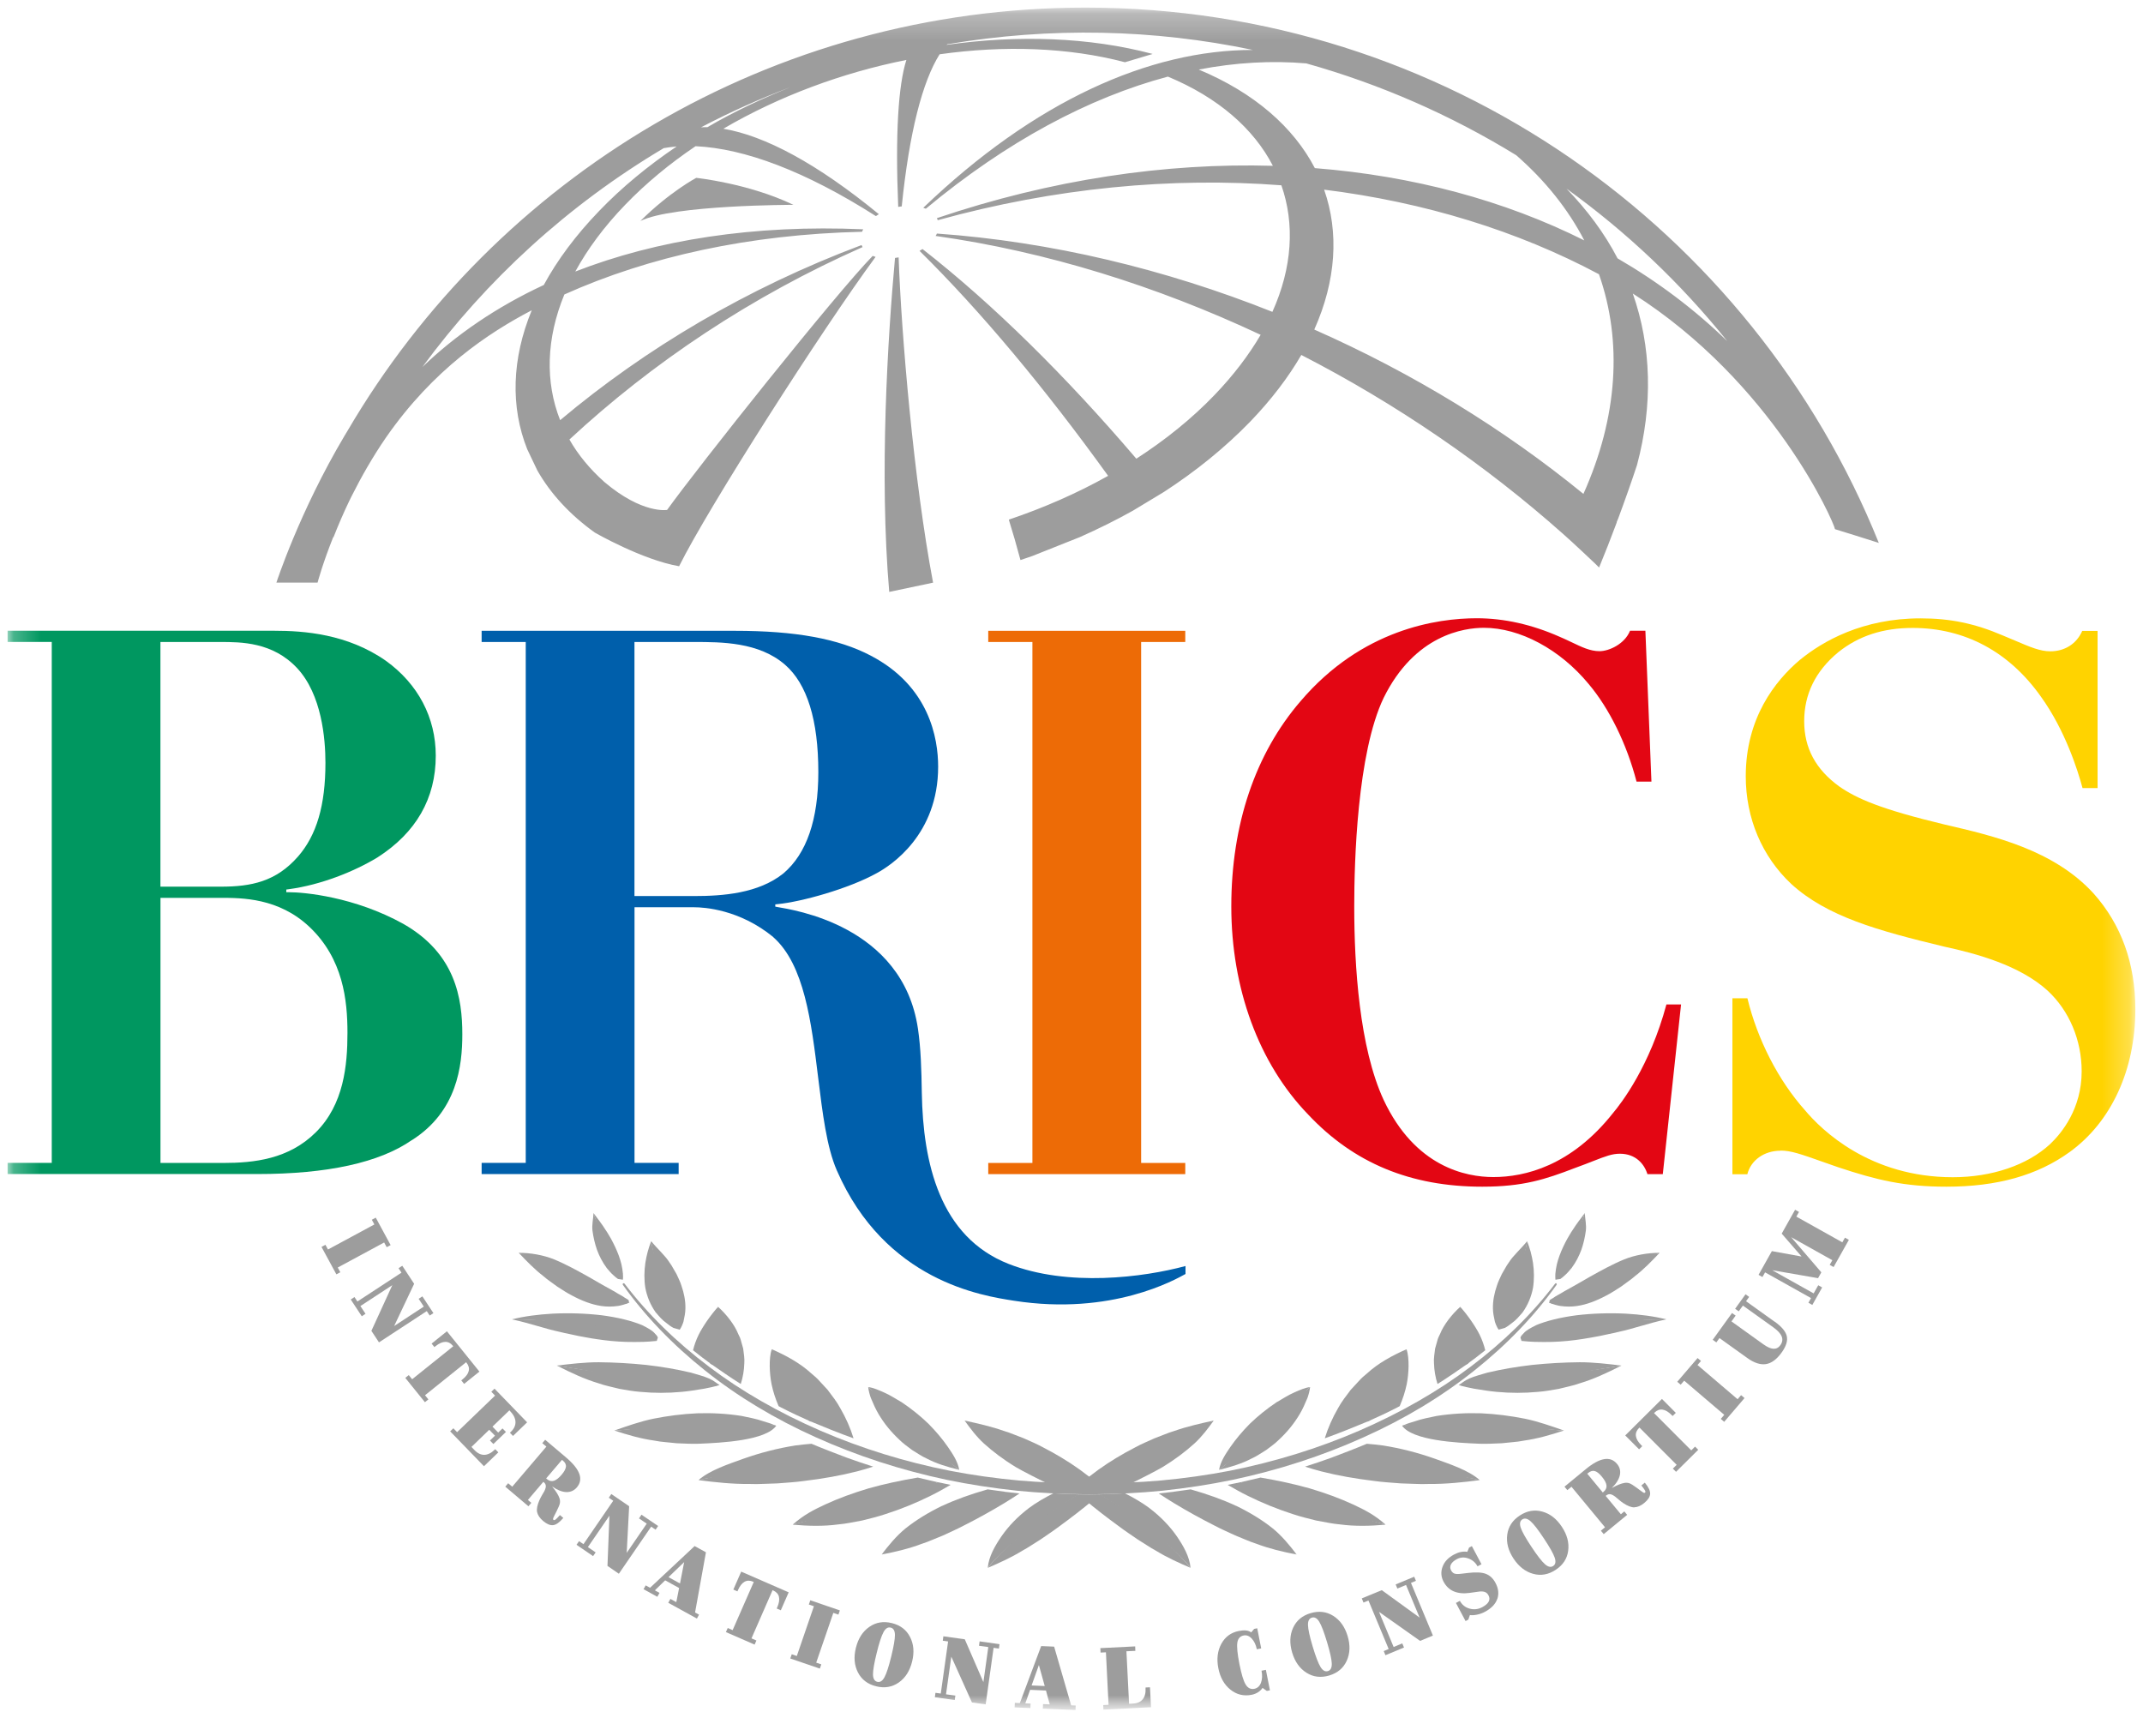 <?xml version="1.0" encoding="UTF-8"?> <svg xmlns="http://www.w3.org/2000/svg" width="79" height="64" viewBox="0 0 79 64" fill="none"><mask id="mask0_44_15" style="mask-type:luminance" maskUnits="userSpaceOnUse" x="0" y="0" width="79" height="64"><path d="M79 0H0V63.312H79V0Z" fill="white"></path></mask><g mask="url(#mask0_44_15)"><mask id="mask1_44_15" style="mask-type:luminance" maskUnits="userSpaceOnUse" x="0" y="0" width="79" height="64"><path d="M78.72 0.28H0.28V63.032H78.72V0.28Z" fill="white"></path></mask><g mask="url(#mask1_44_15)"><path d="M33.221 51.677C33.016 51.559 32.823 51.429 32.588 51.326C32.395 51.241 32.185 51.147 32.006 51.129C32.019 51.141 32.112 51.218 32.127 51.232C32.212 51.305 32.045 51.378 32.123 51.453C32.283 51.601 32.413 51.829 32.564 51.976C32.864 52.27 33.286 52.554 33.573 52.828C34.109 53.347 34.838 53.747 35.361 54.18C35.31 53.876 35.124 53.599 34.948 53.341C34.746 53.05 34.505 52.761 34.225 52.479C33.937 52.201 33.605 51.931 33.223 51.675L33.221 51.677Z" fill="#9D9D9D"></path><path d="M32.84 51.892C32.687 51.747 32.536 51.596 32.374 51.45C32.296 51.375 32.214 51.302 32.127 51.23C32.087 51.196 32.046 51.161 32.006 51.127C32.012 51.24 32.076 51.465 32.106 51.536C32.193 51.744 32.277 51.938 32.389 52.126C32.596 52.476 32.853 52.788 33.148 53.063C33.29 53.205 33.459 53.326 33.623 53.448C33.712 53.505 33.801 53.56 33.891 53.615C33.978 53.672 34.073 53.721 34.174 53.768C34.518 53.95 34.93 54.074 35.358 54.179C34.819 53.742 34.277 53.263 33.723 52.74C33.433 52.468 33.142 52.183 32.838 51.89L32.84 51.892Z" fill="#9D9D9D"></path><path d="M27.336 52.192C27.607 52.25 27.88 52.297 28.146 52.391C28.279 52.431 28.42 52.471 28.534 52.524C28.561 52.534 28.588 52.543 28.615 52.552C28.592 52.552 28.571 52.549 28.547 52.548C28.411 52.536 28.276 52.528 28.142 52.525C27.872 52.513 27.602 52.512 27.333 52.51C26.794 52.509 26.256 52.522 25.721 52.537C24.71 52.567 23.654 52.673 22.647 52.73C23.102 52.57 23.616 52.391 24.084 52.295C24.617 52.189 25.156 52.12 25.7 52.095C26.243 52.077 26.791 52.107 27.336 52.192Z" fill="#9D9D9D"></path><path d="M27.168 52.374C27.438 52.377 27.252 52.386 27.522 52.401C27.656 52.406 27.662 52.418 27.797 52.431L28.616 52.552C28.233 53.102 26.59 53.184 25.759 53.217C25.488 53.227 25.215 53.209 24.942 53.199L24.533 53.158C24.397 53.148 24.261 53.129 24.125 53.102C23.627 53.033 23.135 52.891 22.648 52.73C23.674 52.681 24.53 52.412 25.557 52.389C26.095 52.379 26.632 52.37 27.17 52.376L27.168 52.374Z" fill="#9D9D9D"></path><path d="M23.684 48.852C23.866 48.946 24.039 49.032 24.132 49.144C24.184 49.196 24.235 49.248 24.25 49.302C24.255 49.314 24.207 49.417 24.213 49.427C24.201 49.423 24.029 49.393 24.017 49.387C23.946 49.354 23.567 49.414 23.482 49.387C23.316 49.329 23.291 49.212 23.09 49.163C22.684 49.066 22.223 48.985 21.724 48.918C20.784 48.792 20.052 48.63 18.871 48.633C19.316 48.519 19.837 48.452 20.37 48.422C20.976 48.391 21.605 48.413 22.186 48.482C22.765 48.558 23.292 48.685 23.686 48.851L23.684 48.852Z" fill="#9D9D9D"></path><path d="M23.374 49.136C23.567 49.185 23.749 49.235 23.904 49.293C23.985 49.32 24.059 49.35 24.123 49.383C24.153 49.398 24.183 49.413 24.211 49.427C24.062 49.445 23.803 49.46 23.723 49.462C23.493 49.465 23.283 49.471 23.079 49.463C22.702 49.451 22.35 49.417 21.96 49.356C21.763 49.33 21.558 49.285 21.335 49.247C21.223 49.221 21.108 49.196 20.986 49.172C20.867 49.15 20.739 49.121 20.606 49.087C20.125 48.987 19.566 48.785 18.869 48.63C20.063 48.631 21.129 48.754 22.058 48.885C22.544 48.954 22.988 49.036 23.374 49.133V49.136Z" fill="#9D9D9D"></path><path d="M24.177 48.38C24.298 48.519 24.407 48.658 24.58 48.778C24.657 48.839 24.738 48.902 24.828 48.948C24.848 48.958 25.038 49.002 25.056 49.014C25.05 49.003 25.063 48.915 25.056 48.903C25.012 48.837 25 48.74 24.969 48.672C24.899 48.534 24.846 48.394 24.794 48.252C24.691 47.968 24.61 47.675 24.536 47.381C24.401 46.825 24.083 46.328 24.008 45.748C23.904 46.005 23.834 46.274 23.791 46.546C23.746 46.854 23.741 47.167 23.791 47.478C23.851 47.789 23.973 48.095 24.175 48.38H24.177Z" fill="#9D9D9D"></path><path d="M24.691 48.313C24.747 48.453 24.803 48.592 24.876 48.725C24.909 48.792 24.948 48.86 24.993 48.924C25.014 48.954 25.035 48.985 25.056 49.015C25.119 48.931 25.186 48.761 25.198 48.706C25.234 48.543 25.265 48.389 25.267 48.234C25.273 47.944 25.216 47.665 25.119 47.385C25.077 47.245 25.003 47.106 24.941 46.966C24.9 46.895 24.86 46.825 24.819 46.755C24.782 46.683 24.737 46.613 24.684 46.541C24.523 46.279 24.237 46.038 24.006 45.751C24.093 46.34 24.259 46.894 24.41 47.454C24.491 47.747 24.578 48.035 24.691 48.316V48.313Z" fill="#9D9D9D"></path><path d="M22.359 46.731C22.445 46.831 22.523 46.931 22.629 47.02C22.678 47.064 22.729 47.109 22.782 47.144C22.792 47.151 22.945 47.163 22.955 47.172C22.951 47.164 22.952 47.035 22.946 47.027C22.913 46.979 22.925 46.916 22.897 46.866C22.837 46.766 22.768 46.695 22.716 46.591C22.612 46.382 22.52 46.165 22.43 45.943C22.264 45.526 22.009 45.161 21.88 44.713C21.871 44.918 21.814 45.154 21.841 45.363C21.873 45.6 21.927 45.838 22.008 46.07C22.093 46.301 22.208 46.525 22.361 46.731H22.359Z" fill="#9D9D9D"></path><path d="M22.644 46.661C22.698 46.764 22.752 46.864 22.813 46.963C22.841 47.012 22.874 47.06 22.907 47.106C22.924 47.129 22.939 47.15 22.955 47.172C22.969 47.112 22.969 46.99 22.964 46.95C22.951 46.831 22.937 46.719 22.909 46.605C22.858 46.391 22.779 46.182 22.681 45.971C22.636 45.865 22.575 45.761 22.52 45.653C22.487 45.601 22.455 45.547 22.424 45.492C22.394 45.438 22.359 45.384 22.32 45.329C22.196 45.129 22.039 44.927 21.879 44.715C22.017 45.167 22.172 45.607 22.347 46.025C22.44 46.243 22.536 46.456 22.642 46.663L22.644 46.661Z" fill="#9D9D9D"></path><path d="M25.453 50.591C25.694 50.664 25.936 50.723 26.137 50.812C26.324 50.896 26.396 50.972 26.526 51.054C26.507 51.053 26.095 51.13 26.074 51.127C25.957 51.112 25.92 51.021 25.797 51.011C25.553 50.986 25.3 50.966 25.045 50.944C24.533 50.899 24.002 50.851 23.46 50.794C22.442 50.688 21.605 50.506 20.528 50.336C21.004 50.278 21.557 50.212 22.07 50.213C22.651 50.218 23.244 50.252 23.822 50.312C24.397 50.378 24.953 50.473 25.454 50.593L25.453 50.591Z" fill="#9D9D9D"></path><path d="M25.277 50.924C25.529 50.948 25.777 50.968 26.015 50.995C26.135 51.005 26.253 51.018 26.366 51.033C26.42 51.041 26.472 51.047 26.526 51.054C26.372 51.104 26.065 51.171 25.966 51.187C25.676 51.235 25.403 51.28 25.125 51.305C24.611 51.353 24.113 51.353 23.607 51.305C23.352 51.287 23.1 51.239 22.84 51.195C22.711 51.165 22.581 51.133 22.451 51.101C22.319 51.071 22.187 51.032 22.054 50.986C21.566 50.841 21.063 50.609 20.528 50.336C21.62 50.517 22.689 50.66 23.714 50.772C24.25 50.832 24.774 50.88 25.279 50.927L25.277 50.924Z" fill="#9D9D9D"></path><path d="M22.678 47.622C22.808 47.707 22.942 47.765 23.036 47.837C23.087 47.87 23.142 47.895 23.174 47.926C23.181 47.932 23.195 48.089 23.201 48.017C23.072 48.064 23.051 48.044 23.039 48.043C22.97 48.038 22.799 48.034 22.723 48.025C22.573 48.001 22.452 47.976 22.289 47.92C21.961 47.81 21.609 47.635 21.244 47.428C20.554 47.041 19.901 46.512 19.121 46.18C19.549 46.177 20.03 46.261 20.426 46.421C20.874 46.606 21.296 46.842 21.681 47.056C22.061 47.275 22.398 47.471 22.68 47.622H22.678Z" fill="#9D9D9D"></path><path d="M22.421 47.856C22.582 47.914 22.74 47.955 22.886 47.98C22.961 47.992 23.033 48.001 23.1 48.008C23.132 48.011 23.165 48.013 23.196 48.014C23.081 48.071 22.855 48.131 22.783 48.138C22.573 48.168 22.371 48.17 22.169 48.14C21.795 48.085 21.434 47.94 21.078 47.749C20.897 47.657 20.726 47.541 20.546 47.427C20.461 47.365 20.374 47.302 20.287 47.239C20.199 47.178 20.113 47.111 20.03 47.038C19.712 46.794 19.419 46.492 19.122 46.18C19.935 46.453 20.694 46.964 21.389 47.357C21.751 47.565 22.099 47.741 22.422 47.856H22.421Z" fill="#9D9D9D"></path><path d="M39.74 55.085C40.001 55.093 40.261 55.096 40.525 55.094C40.461 55.151 40.399 55.208 40.332 55.264C39.907 55.623 39.466 55.96 39.026 56.28C38.812 56.443 38.58 56.591 38.364 56.743C38.249 56.815 38.137 56.885 38.026 56.957C37.917 57.03 37.803 57.097 37.686 57.161C37.28 57.411 36.842 57.609 36.412 57.792C36.96 57.136 37.635 56.516 38.456 55.922C38.849 55.638 39.275 55.358 39.74 55.088V55.085Z" fill="#9D9D9D"></path><path d="M37.932 55.586C38.197 55.39 38.501 55.211 38.833 55.044C39.076 55.058 39.529 55.076 39.776 55.084C39.346 55.341 38.951 55.605 38.586 55.874C37.788 56.463 36.947 57.141 36.414 57.789C36.448 57.375 36.683 56.974 36.914 56.636C37.177 56.255 37.514 55.904 37.933 55.586H37.932Z" fill="#9D9D9D"></path><path d="M36.704 55.145C36.828 55.095 36.954 55.044 37.08 54.993C37.246 55.014 37.414 55.032 37.583 55.05C37.402 55.169 37.222 55.286 37.032 55.401C36.539 55.7 36.036 55.977 35.53 56.233C35.282 56.364 35.02 56.478 34.768 56.596C34.636 56.65 34.508 56.702 34.379 56.756C34.252 56.811 34.12 56.86 33.987 56.904C33.514 57.083 33.009 57.204 32.504 57.3C33.287 56.796 34.148 56.32 35.108 55.858C35.611 55.617 36.139 55.379 36.703 55.147L36.704 55.145Z" fill="#9D9D9D"></path><path d="M34.726 55.51C35.228 55.276 35.791 55.074 36.409 54.899C36.581 54.926 36.914 54.968 37.087 54.992C36.99 55.031 36.925 55.142 36.83 55.181C36.267 55.414 35.812 55.676 35.312 55.918C34.371 56.375 33.443 56.888 32.504 57.296C32.754 56.966 33.051 56.605 33.391 56.331C33.779 56.024 34.223 55.752 34.725 55.508L34.726 55.51Z" fill="#9D9D9D"></path><path d="M34.063 54.994C33.464 55.175 32.886 55.354 32.32 55.523C31.259 55.843 30.181 55.925 29.221 56.2C29.627 55.84 29.989 55.656 30.419 55.456C30.908 55.23 31.441 55.035 32.015 54.864C32.584 54.703 33.193 54.572 33.832 54.464C34.018 54.51 34.376 54.593 34.566 54.636C34.437 54.675 34.19 54.957 34.061 54.994H34.063Z" fill="#9D9D9D"></path><path d="M34.055 54.787C34.223 54.736 34.395 54.685 34.566 54.634C34.723 54.669 34.883 54.7 35.044 54.733C34.798 54.875 34.559 55.011 34.304 55.136C33.764 55.404 33.208 55.629 32.644 55.81C32.364 55.905 32.072 55.974 31.787 56.046C31.64 56.074 31.494 56.102 31.347 56.128C31.202 56.156 31.054 56.177 30.902 56.191C30.363 56.264 29.794 56.252 29.221 56.2C30.2 55.926 31.229 55.632 32.313 55.309C32.879 55.142 33.458 54.964 34.057 54.785L34.055 54.787Z" fill="#9D9D9D"></path><path d="M31.176 53.716C31.504 53.834 31.84 53.95 32.19 54.061C31.995 54.123 31.799 54.185 31.591 54.237C30.974 54.394 30.326 54.506 29.664 54.586C29.335 54.634 28.995 54.651 28.658 54.679C28.487 54.684 28.317 54.69 28.146 54.697C27.975 54.706 27.805 54.707 27.633 54.7C27.007 54.707 26.373 54.639 25.749 54.558C26.996 54.274 28.237 54.049 29.474 53.889C30.043 53.816 30.61 53.756 31.178 53.716H31.176Z" fill="#9D9D9D"></path><path d="M25.749 54.559C26.164 54.191 26.867 53.964 27.415 53.766C28.037 53.547 28.67 53.384 29.314 53.282C29.513 53.254 29.712 53.235 29.914 53.218C30.239 53.357 30.824 53.583 31.178 53.716C30.682 53.759 30.092 54.186 29.595 54.253C28.384 54.422 26.971 54.273 25.749 54.558V54.559Z" fill="#9D9D9D"></path><path d="M26.253 50.309C26.006 50.131 25.771 49.95 25.548 49.771C25.595 49.581 25.662 49.389 25.758 49.194C25.908 48.894 26.192 48.48 26.471 48.17C26.402 48.81 26.271 49.551 26.255 50.183C26.255 50.225 26.255 50.267 26.255 50.309H26.253Z" fill="#9D9D9D"></path><path d="M27.308 51.015C26.987 50.816 26.454 50.449 26.167 50.246C26.167 50.171 26.167 49.904 26.167 49.828C26.171 49.181 26.201 48.906 26.471 48.17C26.785 48.452 27.081 48.837 27.212 49.166C27.261 49.255 27.299 49.347 27.32 49.436C27.345 49.527 27.372 49.618 27.397 49.71C27.418 49.892 27.454 50.076 27.438 50.255C27.43 50.513 27.387 50.769 27.308 51.014V51.015Z" fill="#9D9D9D"></path><path d="M29.896 52.403C29.509 52.232 29.143 52.061 28.805 51.886C28.77 51.868 28.737 51.85 28.703 51.832C28.589 51.568 28.501 51.299 28.444 51.027C28.365 50.631 28.338 50.075 28.448 49.733C29.02 50.413 29.263 51.327 29.75 52.153C29.797 52.235 29.848 52.319 29.898 52.403H29.896Z" fill="#9D9D9D"></path><path d="M29.817 52.368C29.741 52.243 29.411 51.947 29.336 51.823C28.826 50.981 28.905 50.486 28.45 49.733C28.992 49.969 29.51 50.259 29.898 50.616C30.016 50.71 30.125 50.809 30.217 50.913C30.314 51.017 30.411 51.123 30.509 51.229C30.673 51.448 30.852 51.671 30.977 51.908C31.184 52.264 31.349 52.636 31.465 53.017C30.992 52.851 30.239 52.546 29.817 52.368Z" fill="#9D9D9D"></path><path d="M40.031 54.706C39.68 54.69 39.001 54.732 38.658 54.703C38.394 54.581 37.671 54.213 37.444 54.077C36.989 53.8 36.601 53.505 36.271 53.208C35.984 52.945 35.753 52.63 35.56 52.364C36.381 52.72 37.153 53.154 38.011 53.638C38.439 53.879 39.543 54.466 40.031 54.705V54.706Z" fill="#9D9D9D"></path><path d="M39.8 54.722C39.779 54.714 39.417 54.524 39.396 54.513C38.869 54.265 38.382 54.008 37.921 53.756C37.042 53.272 36.267 52.8 35.559 52.362C36.059 52.473 36.553 52.584 37.002 52.743C37.131 52.782 37.255 52.825 37.375 52.875C37.496 52.923 37.619 52.969 37.742 53.017C37.975 53.123 38.221 53.224 38.447 53.348C38.911 53.586 39.367 53.858 39.808 54.173C39.98 54.295 40.363 54.594 40.525 54.728C40.489 54.881 40.215 54.875 39.8 54.722Z" fill="#9D9D9D"></path><path d="M47.08 51.677C47.285 51.559 47.478 51.429 47.713 51.326C47.906 51.241 48.116 51.147 48.295 51.129C48.282 51.141 48.189 51.218 48.174 51.232C48.089 51.305 48.256 51.378 48.178 51.453C48.018 51.601 47.888 51.829 47.737 51.976C47.437 52.27 47.015 52.554 46.728 52.828C46.192 53.347 45.463 53.747 44.94 54.18C44.991 53.876 45.177 53.599 45.353 53.341C45.555 53.05 45.797 52.761 46.076 52.479C46.364 52.201 46.696 51.931 47.078 51.675L47.08 51.677Z" fill="#9D9D9D"></path><path d="M47.461 51.892C47.614 51.747 47.765 51.596 47.927 51.45C48.005 51.375 48.087 51.302 48.174 51.23C48.215 51.196 48.255 51.161 48.295 51.127C48.289 51.24 48.225 51.465 48.195 51.536C48.108 51.744 48.024 51.938 47.912 52.126C47.705 52.476 47.448 52.788 47.153 53.063C47.011 53.205 46.842 53.326 46.678 53.448C46.589 53.505 46.5 53.56 46.41 53.615C46.324 53.672 46.228 53.721 46.127 53.768C45.783 53.95 45.371 54.074 44.943 54.179C45.482 53.742 46.024 53.263 46.578 52.74C46.868 52.468 47.159 52.183 47.463 51.89L47.461 51.892Z" fill="#9D9D9D"></path><path d="M52.965 52.192C52.694 52.25 52.422 52.297 52.155 52.391C52.022 52.431 51.881 52.471 51.767 52.524C51.74 52.534 51.713 52.543 51.686 52.552C51.709 52.552 51.73 52.549 51.754 52.548C51.89 52.536 52.025 52.528 52.16 52.525C52.429 52.513 52.699 52.512 52.968 52.51C53.507 52.509 54.044 52.522 54.581 52.537C55.591 52.567 56.647 52.673 57.654 52.73C57.199 52.57 56.686 52.391 56.217 52.295C55.684 52.189 55.145 52.12 54.602 52.095C54.058 52.077 53.51 52.107 52.965 52.192Z" fill="#9D9D9D"></path><path d="M53.134 52.374C52.865 52.377 53.05 52.386 52.781 52.401C52.646 52.406 52.64 52.418 52.505 52.431L51.686 52.552C52.07 53.102 53.712 53.184 54.543 53.217C54.814 53.227 55.088 53.209 55.361 53.199L55.769 53.158C55.906 53.148 56.042 53.129 56.178 53.102C56.675 53.033 57.167 52.891 57.654 52.73C56.628 52.681 55.772 52.412 54.745 52.389C54.208 52.379 53.67 52.37 53.133 52.376L53.134 52.374Z" fill="#9D9D9D"></path><path d="M56.617 48.852C56.436 48.946 56.262 49.032 56.169 49.144C56.117 49.196 56.066 49.248 56.051 49.302C56.046 49.314 56.094 49.417 56.088 49.427C56.1 49.423 56.273 49.393 56.284 49.387C56.354 49.354 56.734 49.414 56.819 49.387C56.985 49.329 57.011 49.212 57.211 49.163C57.617 49.066 58.078 48.985 58.577 48.918C59.517 48.792 60.249 48.63 61.43 48.633C60.986 48.519 60.465 48.452 59.931 48.422C59.325 48.391 58.696 48.413 58.115 48.482C57.536 48.558 57.009 48.685 56.615 48.851L56.617 48.852Z" fill="#9D9D9D"></path><path d="M56.926 49.136C56.734 49.185 56.552 49.235 56.397 49.293C56.316 49.32 56.242 49.35 56.178 49.383C56.148 49.398 56.118 49.413 56.089 49.427C56.24 49.445 56.498 49.46 56.578 49.462C56.808 49.465 57.018 49.471 57.222 49.463C57.599 49.451 57.951 49.417 58.342 49.356C58.538 49.33 58.743 49.285 58.966 49.247C59.078 49.221 59.193 49.196 59.314 49.172C59.434 49.15 59.562 49.121 59.695 49.087C60.176 48.987 60.735 48.785 61.432 48.63C60.238 48.631 59.173 48.754 58.243 48.885C57.757 48.954 57.313 49.036 56.926 49.133V49.136Z" fill="#9D9D9D"></path><path d="M56.126 48.38C56.004 48.519 55.895 48.658 55.723 48.778C55.645 48.839 55.564 48.902 55.474 48.948C55.455 48.958 55.265 49.002 55.247 49.014C55.253 49.003 55.239 48.915 55.247 48.903C55.29 48.837 55.302 48.74 55.334 48.672C55.404 48.534 55.456 48.394 55.509 48.252C55.612 47.968 55.693 47.675 55.766 47.381C55.901 46.825 56.22 46.328 56.295 45.748C56.398 46.005 56.469 46.274 56.512 46.546C56.557 46.854 56.561 47.167 56.512 47.478C56.452 47.789 56.329 48.095 56.127 48.38H56.126Z" fill="#9D9D9D"></path><path d="M55.612 48.313C55.555 48.453 55.5 48.592 55.426 48.725C55.394 48.792 55.355 48.86 55.31 48.924C55.289 48.954 55.268 48.985 55.247 49.015C55.184 48.931 55.117 48.761 55.105 48.706C55.069 48.543 55.037 48.389 55.036 48.234C55.03 47.944 55.087 47.665 55.184 47.385C55.226 47.245 55.299 47.106 55.362 46.966C55.403 46.895 55.443 46.825 55.483 46.755C55.521 46.683 55.566 46.613 55.618 46.541C55.78 46.279 56.066 46.038 56.296 45.751C56.209 46.34 56.044 46.894 55.892 47.454C55.811 47.747 55.724 48.035 55.612 48.316V48.313Z" fill="#9D9D9D"></path><path d="M57.943 46.731C57.858 46.831 57.78 46.931 57.674 47.02C57.625 47.064 57.574 47.109 57.521 47.144C57.51 47.151 57.358 47.163 57.347 47.172C57.352 47.164 57.351 47.035 57.356 47.027C57.389 46.979 57.377 46.916 57.406 46.866C57.465 46.766 57.534 46.695 57.587 46.591C57.69 46.382 57.783 46.165 57.873 45.943C58.039 45.526 58.294 45.161 58.422 44.713C58.431 44.918 58.488 45.154 58.461 45.363C58.43 45.6 58.376 45.838 58.295 46.07C58.209 46.301 58.095 46.525 57.942 46.731H57.943Z" fill="#9D9D9D"></path><path d="M57.657 46.661C57.603 46.764 57.55 46.864 57.488 46.963C57.46 47.012 57.427 47.06 57.394 47.106C57.377 47.129 57.362 47.15 57.346 47.172C57.332 47.112 57.332 46.99 57.337 46.95C57.351 46.831 57.364 46.719 57.392 46.605C57.443 46.391 57.523 46.182 57.62 45.971C57.665 45.865 57.726 45.761 57.782 45.653C57.815 45.601 57.846 45.547 57.877 45.492C57.908 45.438 57.942 45.384 57.981 45.329C58.105 45.129 58.262 44.927 58.422 44.715C58.285 45.167 58.129 45.607 57.953 46.025C57.861 46.243 57.765 46.456 57.659 46.663L57.657 46.661Z" fill="#9D9D9D"></path><path d="M54.85 50.591C54.609 50.664 54.366 50.723 54.166 50.812C53.979 50.896 53.907 50.972 53.777 51.054C53.796 51.053 54.208 51.13 54.229 51.127C54.346 51.112 54.383 51.021 54.506 51.011C54.75 50.986 55.003 50.966 55.257 50.944C55.769 50.899 56.301 50.851 56.843 50.794C57.861 50.688 58.698 50.506 59.774 50.336C59.298 50.278 58.746 50.212 58.232 50.213C57.651 50.218 57.058 50.252 56.48 50.312C55.906 50.378 55.35 50.473 54.849 50.593L54.85 50.591Z" fill="#9D9D9D"></path><path d="M55.024 50.924C54.772 50.948 54.524 50.968 54.286 50.995C54.166 51.005 54.047 51.018 53.935 51.033C53.881 51.041 53.829 51.047 53.775 51.054C53.929 51.104 54.236 51.171 54.335 51.187C54.626 51.235 54.898 51.28 55.176 51.305C55.69 51.353 56.189 51.353 56.694 51.305C56.949 51.287 57.2 51.239 57.461 51.195C57.59 51.165 57.72 51.133 57.85 51.101C57.982 51.071 58.114 51.032 58.247 50.986C58.735 50.841 59.238 50.609 59.773 50.336C58.681 50.517 57.612 50.66 56.587 50.772C56.051 50.832 55.527 50.88 55.022 50.927L55.024 50.924Z" fill="#9D9D9D"></path><path d="M57.625 47.622C57.494 47.707 57.361 47.765 57.267 47.837C57.216 47.87 57.16 47.895 57.129 47.926C57.121 47.932 57.108 48.089 57.102 48.017C57.231 48.064 57.252 48.044 57.263 48.043C57.332 48.038 57.503 48.034 57.579 48.025C57.729 48.001 57.85 47.976 58.013 47.92C58.341 47.81 58.693 47.635 59.058 47.428C59.749 47.041 60.401 46.512 61.182 46.18C60.753 46.177 60.273 46.261 59.876 46.421C59.429 46.606 59.006 46.842 58.621 47.056C58.241 47.275 57.904 47.471 57.623 47.622H57.625Z" fill="#9D9D9D"></path><path d="M57.882 47.856C57.72 47.914 57.563 47.955 57.416 47.98C57.341 47.992 57.269 48.001 57.202 48.008C57.171 48.011 57.138 48.013 57.106 48.014C57.222 48.071 57.448 48.131 57.519 48.138C57.729 48.168 57.931 48.17 58.133 48.14C58.508 48.085 58.868 47.94 59.225 47.749C59.406 47.657 59.577 47.541 59.757 47.427C59.842 47.365 59.928 47.302 60.015 47.239C60.104 47.178 60.189 47.111 60.273 47.038C60.59 46.794 60.884 46.492 61.18 46.18C60.367 46.453 59.608 46.964 58.913 47.357C58.551 47.565 58.204 47.741 57.88 47.856H57.882Z" fill="#9D9D9D"></path><path d="M40.561 55.085C40.3 55.093 40.04 55.096 39.776 55.094C39.841 55.151 39.902 55.208 39.969 55.264C40.395 55.623 40.835 55.96 41.275 56.28C41.489 56.443 41.721 56.591 41.937 56.743C42.052 56.815 42.164 56.885 42.275 56.957C42.384 57.03 42.498 57.097 42.615 57.161C43.021 57.411 43.459 57.609 43.889 57.792C43.341 57.136 42.666 56.516 41.845 55.922C41.452 55.638 41.026 55.358 40.561 55.088V55.085Z" fill="#9D9D9D"></path><path d="M42.369 55.586C42.104 55.39 41.8 55.211 41.468 55.044C41.226 55.058 40.772 55.076 40.525 55.084C40.955 55.341 41.35 55.605 41.715 55.874C42.513 56.463 43.355 57.141 43.888 57.789C43.853 57.375 43.618 56.974 43.388 56.636C43.124 56.255 42.787 55.904 42.368 55.586H42.369Z" fill="#9D9D9D"></path><path d="M43.597 55.145C43.473 55.095 43.347 55.044 43.221 54.993C43.055 55.014 42.887 55.032 42.718 55.05C42.899 55.169 43.079 55.286 43.269 55.401C43.762 55.7 44.265 55.977 44.771 56.233C45.019 56.364 45.281 56.478 45.533 56.596C45.665 56.65 45.794 56.702 45.922 56.756C46.05 56.811 46.181 56.86 46.315 56.904C46.788 57.083 47.292 57.204 47.797 57.3C47.014 56.796 46.153 56.32 45.193 55.858C44.69 55.617 44.162 55.379 43.599 55.147L43.597 55.145Z" fill="#9D9D9D"></path><path d="M45.575 55.51C45.073 55.276 44.51 55.074 43.892 54.899C43.72 54.926 43.388 54.968 43.214 54.992C43.311 55.031 43.376 55.142 43.471 55.181C44.034 55.414 44.489 55.676 44.989 55.918C45.93 56.375 46.858 56.888 47.797 57.296C47.547 56.966 47.25 56.605 46.91 56.331C46.523 56.024 46.078 55.752 45.576 55.508L45.575 55.51Z" fill="#9D9D9D"></path><path d="M46.238 54.994C46.837 55.175 47.415 55.354 47.981 55.523C49.042 55.843 50.12 55.925 51.08 56.2C50.674 55.84 50.312 55.656 49.882 55.456C49.393 55.23 48.86 55.035 48.286 54.864C47.717 54.703 47.108 54.572 46.469 54.464C46.283 54.51 45.925 54.593 45.735 54.636C45.864 54.675 46.111 54.957 46.24 54.994H46.238Z" fill="#9D9D9D"></path><path d="M46.246 54.787C46.078 54.736 45.906 54.685 45.735 54.634C45.578 54.669 45.418 54.7 45.258 54.733C45.503 54.875 45.743 55.011 45.997 55.136C46.538 55.404 47.093 55.629 47.657 55.81C47.938 55.905 48.229 55.974 48.514 56.046C48.661 56.074 48.807 56.102 48.954 56.128C49.099 56.156 49.248 56.177 49.399 56.191C49.938 56.264 50.507 56.252 51.08 56.2C50.101 55.926 49.072 55.632 47.988 55.309C47.422 55.142 46.843 54.964 46.244 54.785L46.246 54.787Z" fill="#9D9D9D"></path><path d="M49.125 53.716C48.797 53.834 48.462 53.95 48.111 54.061C48.306 54.123 48.502 54.185 48.71 54.237C49.327 54.394 49.975 54.506 50.637 54.586C50.966 54.634 51.306 54.651 51.643 54.679C51.814 54.684 51.984 54.69 52.155 54.697C52.326 54.706 52.496 54.707 52.669 54.7C53.294 54.707 53.928 54.639 54.552 54.558C53.305 54.274 52.064 54.049 50.827 53.889C50.258 53.816 49.691 53.756 49.123 53.716H49.125Z" fill="#9D9D9D"></path><path d="M54.552 54.559C54.137 54.191 53.434 53.964 52.886 53.766C52.264 53.547 51.631 53.384 50.987 53.282C50.788 53.254 50.589 53.235 50.387 53.218C50.062 53.357 49.477 53.583 49.123 53.716C49.619 53.759 50.209 54.186 50.706 54.253C51.917 54.422 53.33 54.273 54.552 54.558V54.559Z" fill="#9D9D9D"></path><path d="M54.047 50.309C54.295 50.131 54.53 49.95 54.753 49.771C54.706 49.581 54.639 49.389 54.543 49.194C54.393 48.894 54.109 48.48 53.83 48.17C53.899 48.81 54.03 49.551 54.046 50.183C54.046 50.225 54.046 50.267 54.046 50.309H54.047Z" fill="#9D9D9D"></path><path d="M52.993 51.015C53.314 50.816 53.847 50.449 54.134 50.246C54.134 50.171 54.134 49.904 54.134 49.828C54.13 49.181 54.1 48.906 53.83 48.17C53.516 48.452 53.22 48.837 53.089 49.166C53.04 49.255 53.002 49.347 52.981 49.436C52.956 49.527 52.929 49.618 52.904 49.71C52.883 49.892 52.847 50.076 52.863 50.255C52.871 50.513 52.914 50.769 52.993 51.014V51.015Z" fill="#9D9D9D"></path><path d="M50.405 52.403C50.793 52.232 51.158 52.061 51.496 51.886C51.531 51.868 51.564 51.85 51.598 51.832C51.712 51.568 51.8 51.299 51.857 51.027C51.936 50.631 51.963 50.075 51.853 49.733C51.281 50.413 51.038 51.327 50.551 52.153C50.504 52.235 50.453 52.319 50.403 52.403H50.405Z" fill="#9D9D9D"></path><path d="M50.486 52.368C50.562 52.243 50.892 51.947 50.966 51.823C51.477 50.981 51.398 50.486 51.853 49.733C51.311 49.969 50.793 50.259 50.405 50.616C50.287 50.71 50.177 50.809 50.086 50.913C49.989 51.017 49.891 51.123 49.794 51.229C49.629 51.448 49.451 51.671 49.325 51.908C49.119 52.264 48.954 52.636 48.837 53.017C49.31 52.851 50.063 52.546 50.486 52.368Z" fill="#9D9D9D"></path><path d="M40.272 54.706C40.622 54.69 41.302 54.732 41.645 54.703C41.908 54.581 42.631 54.213 42.859 54.077C43.314 53.8 43.702 53.505 44.031 53.208C44.319 52.945 44.549 52.63 44.742 52.364C43.922 52.72 43.15 53.154 42.292 53.638C41.863 53.879 40.76 54.466 40.272 54.705V54.706Z" fill="#9D9D9D"></path><path d="M40.501 54.722C40.522 54.714 40.884 54.524 40.905 54.513C41.432 54.265 41.919 54.008 42.38 53.756C43.259 53.272 44.034 52.8 44.742 52.362C44.242 52.473 43.748 52.584 43.299 52.743C43.17 52.782 43.046 52.825 42.926 52.875C42.805 52.923 42.682 52.969 42.559 53.017C42.326 53.123 42.08 53.224 41.854 53.348C41.39 53.586 40.934 53.858 40.493 54.173C40.321 54.295 39.938 54.594 39.776 54.728C39.812 54.881 40.086 54.875 40.501 54.722Z" fill="#9D9D9D"></path><path d="M57.38 47.308C57.364 47.296 57.341 47.299 57.328 47.316C56.479 48.433 55.428 49.466 54.202 50.386C53.02 51.278 51.642 52.07 50.102 52.738C48.595 53.39 46.987 53.886 45.326 54.215C44.509 54.372 43.653 54.493 42.781 54.573C41.989 54.642 41.143 54.675 40.188 54.669H40.176C40.176 54.669 40.169 54.669 40.157 54.669C39.207 54.675 38.363 54.642 37.571 54.573C36.7 54.493 35.843 54.373 35.026 54.215C33.364 53.888 31.757 53.39 30.248 52.738C28.71 52.07 27.33 51.28 26.149 50.386C24.924 49.465 23.872 48.431 23.023 47.316C23.011 47.299 22.987 47.296 22.97 47.308C22.954 47.32 22.949 47.342 22.961 47.36C23.773 48.502 24.795 49.565 25.996 50.521C27.194 51.477 28.567 52.303 30.076 52.98C31.596 53.665 33.223 54.193 34.91 54.549C35.744 54.721 36.619 54.856 37.506 54.95C38.318 55.03 39.185 55.075 40.161 55.083C40.167 55.083 40.173 55.083 40.172 55.081C40.175 55.081 40.184 55.083 40.186 55.083C41.157 55.075 42.023 55.03 42.837 54.95C43.726 54.856 44.599 54.721 45.433 54.549C47.121 54.193 48.747 53.665 50.267 52.98C51.776 52.304 53.149 51.477 54.347 50.521C55.549 49.566 56.57 48.503 57.382 47.36C57.394 47.344 57.389 47.32 57.373 47.308H57.38Z" fill="#9D9D9D"></path><path d="M12.4 46.973L11.852 45.962L11.997 45.884L12.091 46.057L13.801 45.134L13.707 44.961L13.852 44.883L14.4 45.895L14.255 45.972L14.161 45.799L12.451 46.722L12.545 46.895L12.4 46.973Z" fill="#9D9D9D"></path><path d="M13.475 48.428L13.337 48.518L12.93 47.9L13.068 47.81L13.175 47.974L14.8 46.911L14.692 46.746L14.83 46.657L15.267 47.322L14.53 48.878L15.623 48.162L15.433 47.874L15.571 47.785L15.978 48.403L15.841 48.492L15.733 48.328L13.971 49.481L13.691 49.056L14.462 47.372L13.286 48.142L13.476 48.43L13.475 48.428Z" fill="#9D9D9D"></path><path d="M14.941 50.79L15.069 50.687L15.194 50.84L16.709 49.624L16.694 49.607C16.615 49.508 16.52 49.459 16.412 49.462C16.305 49.465 16.185 49.517 16.055 49.622L16.014 49.654L15.911 49.526L16.475 49.072L17.673 50.558L17.109 51.011L17.005 50.882L17.046 50.849C17.176 50.745 17.254 50.64 17.279 50.536C17.305 50.431 17.276 50.328 17.195 50.228L17.183 50.213L15.668 51.429L15.793 51.583L15.664 51.686L14.941 50.79Z" fill="#9D9D9D"></path><path d="M16.595 52.761L16.713 52.648L16.851 52.79L18.25 51.443L18.112 51.301L18.23 51.187L19.432 52.428L18.911 52.93L18.797 52.812L18.835 52.776C18.952 52.664 19.007 52.542 19.003 52.409C18.997 52.278 18.931 52.146 18.805 52.015L18.778 51.986L18.155 52.587L18.366 52.805L18.525 52.653L18.651 52.782L18.188 53.228L18.062 53.098L18.247 52.92L18.035 52.702L17.38 53.335L17.494 53.453C17.607 53.571 17.729 53.629 17.854 53.626C17.98 53.623 18.106 53.562 18.233 53.44L18.257 53.417L18.371 53.535L17.841 54.046L16.598 52.763L16.595 52.761Z" fill="#9D9D9D"></path><path d="M19.799 55.734C19.778 55.62 19.807 55.474 19.886 55.296C19.907 55.248 19.938 55.187 19.98 55.114C20.022 55.041 20.049 54.993 20.063 54.972C20.105 54.89 20.124 54.823 20.121 54.772C20.118 54.721 20.094 54.676 20.049 54.637L20.03 54.621L19.461 55.29L19.587 55.396L19.48 55.522L18.627 54.799L18.733 54.673L18.884 54.8L20.142 53.323L19.991 53.196L20.097 53.071L20.868 53.723C21.127 53.943 21.29 54.144 21.356 54.328C21.422 54.512 21.392 54.678 21.265 54.826C21.163 54.945 21.033 55.003 20.876 54.999C20.718 54.994 20.545 54.924 20.353 54.791C20.429 54.884 20.489 54.966 20.531 55.035C20.575 55.105 20.605 55.168 20.624 55.223C20.645 55.283 20.649 55.342 20.641 55.402C20.632 55.462 20.591 55.56 20.521 55.699C20.507 55.725 20.491 55.756 20.473 55.794C20.455 55.829 20.443 55.853 20.438 55.862C20.409 55.92 20.392 55.959 20.389 55.979C20.384 55.998 20.389 56.014 20.404 56.025C20.422 56.04 20.449 56.034 20.485 56.007C20.521 55.98 20.572 55.925 20.641 55.846L20.766 55.952C20.626 56.117 20.5 56.206 20.39 56.218C20.281 56.23 20.158 56.179 20.022 56.064C19.896 55.958 19.823 55.847 19.802 55.734H19.799ZM20.864 54.064C20.87 53.983 20.834 53.908 20.753 53.841L20.717 53.811L20.134 54.495L20.164 54.521C20.245 54.59 20.329 54.609 20.416 54.584C20.503 54.557 20.6 54.482 20.705 54.358C20.802 54.243 20.855 54.144 20.862 54.064H20.864Z" fill="#9D9D9D"></path><path d="M21.957 57.224L21.864 57.359L21.253 56.942L21.346 56.807L21.509 56.919L22.606 55.319L22.443 55.207L22.536 55.071L23.193 55.52L23.103 57.24L23.841 56.163L23.556 55.969L23.648 55.833L24.261 56.249L24.168 56.385L24.005 56.273L22.814 58.009L22.394 57.72L22.466 55.87L21.672 57.027L21.958 57.222L21.957 57.224Z" fill="#9D9D9D"></path><path d="M23.723 58.581L23.803 58.438L23.964 58.526L25.607 56.989L26.024 57.218L25.623 59.437L25.77 59.517L25.691 59.661L24.635 59.08L24.714 58.936L24.931 59.056L25.035 58.535L24.521 58.252L24.141 58.621L24.312 58.715L24.232 58.859L23.725 58.579L23.723 58.581ZM25.068 58.368L25.221 57.58L24.644 58.135L25.068 58.368Z" fill="#9D9D9D"></path><path d="M26.761 60.159L26.827 60.009L27.008 60.088L27.787 58.312L27.766 58.303C27.649 58.252 27.543 58.252 27.448 58.304C27.354 58.356 27.273 58.458 27.206 58.611L27.185 58.658L27.034 58.593L27.324 57.931L29.074 58.694L28.784 59.356L28.633 59.29L28.654 59.242C28.721 59.09 28.74 58.961 28.715 58.857C28.689 58.752 28.616 58.675 28.498 58.623L28.48 58.615L27.703 60.391L27.884 60.47L27.818 60.621L26.763 60.161L26.761 60.159Z" fill="#9D9D9D"></path><path d="M30.224 61.506L29.133 61.133L29.187 60.977L29.374 61.041L30.004 59.207L29.817 59.143L29.871 58.987L30.961 59.361L30.907 59.516L30.72 59.452L30.089 61.286L30.276 61.35L30.223 61.506H30.224Z" fill="#9D9D9D"></path><path d="M33.548 60.339C33.684 60.604 33.71 60.907 33.624 61.248C33.539 61.591 33.376 61.847 33.132 62.018C32.888 62.188 32.611 62.235 32.299 62.158C31.988 62.082 31.765 61.912 31.628 61.648C31.492 61.383 31.467 61.08 31.552 60.738C31.637 60.396 31.801 60.139 32.045 59.969C32.289 59.798 32.566 59.752 32.877 59.828C33.189 59.904 33.412 60.075 33.548 60.339ZM32.57 60.162C32.495 60.297 32.411 60.553 32.319 60.928C32.226 61.302 32.181 61.567 32.182 61.722C32.185 61.878 32.238 61.967 32.34 61.993C32.441 62.018 32.53 61.963 32.605 61.825C32.679 61.69 32.763 61.434 32.855 61.059C32.947 60.684 32.992 60.42 32.991 60.265C32.989 60.109 32.937 60.019 32.834 59.994C32.73 59.969 32.644 60.024 32.569 60.162H32.57Z" fill="#9D9D9D"></path><path d="M35.219 62.501L35.196 62.664L34.463 62.561L34.485 62.398L34.681 62.425L34.951 60.505L34.755 60.478L34.777 60.315L35.566 60.425L36.252 62.004L36.433 60.712L36.09 60.664L36.113 60.502L36.846 60.605L36.824 60.767L36.628 60.74L36.336 62.824L35.83 62.754L35.069 61.065L34.874 62.454L35.217 62.501H35.219Z" fill="#9D9D9D"></path><path d="M37.403 62.935L37.411 62.77L37.595 62.778L38.382 60.675L38.86 60.696L39.487 62.86L39.655 62.868L39.648 63.032L38.444 62.98L38.451 62.815L38.698 62.826L38.559 62.314L37.974 62.288L37.797 62.787L37.992 62.796L37.984 62.96L37.405 62.935H37.403ZM38.513 62.148L38.298 61.375L38.029 62.127L38.513 62.148Z" fill="#9D9D9D"></path><path d="M40.676 63.016L40.669 62.851L40.866 62.841L40.769 60.905L40.571 60.915L40.564 60.751L41.847 60.687L41.854 60.851L41.525 60.867L41.622 62.803L41.754 62.797C41.919 62.79 42.041 62.738 42.122 62.641C42.203 62.545 42.239 62.409 42.23 62.234V62.202L42.393 62.194L42.431 62.929L40.678 63.017L40.676 63.016Z" fill="#9D9D9D"></path><path d="M46.542 62.218C46.499 62.282 46.443 62.336 46.374 62.379C46.306 62.423 46.228 62.453 46.142 62.471C45.847 62.529 45.585 62.464 45.356 62.279C45.127 62.094 44.979 61.831 44.913 61.489C44.846 61.15 44.883 60.85 45.024 60.591C45.165 60.333 45.38 60.175 45.671 60.118C45.773 60.098 45.859 60.093 45.933 60.1C46.006 60.107 46.07 60.131 46.124 60.17L46.234 60.042L46.347 60.019L46.493 60.762L46.331 60.793C46.3 60.632 46.238 60.502 46.147 60.402C46.056 60.302 45.957 60.263 45.849 60.284C45.716 60.309 45.636 60.398 45.614 60.545C45.59 60.693 45.615 60.957 45.69 61.335C45.764 61.706 45.838 61.957 45.919 62.09C45.999 62.222 46.105 62.276 46.237 62.251C46.355 62.228 46.437 62.152 46.485 62.027C46.532 61.9 46.539 61.752 46.505 61.583L46.666 61.552L46.815 62.306L46.701 62.329L46.545 62.218H46.542Z" fill="#9D9D9D"></path><path d="M49.15 59.562C49.402 59.721 49.578 59.968 49.679 60.306C49.781 60.643 49.769 60.948 49.646 61.217C49.523 61.488 49.307 61.668 49.001 61.76C48.694 61.85 48.414 61.818 48.164 61.659C47.912 61.501 47.735 61.253 47.635 60.916C47.535 60.578 47.545 60.273 47.668 60.004C47.791 59.734 48.006 59.553 48.313 59.462C48.62 59.371 48.9 59.404 49.15 59.562ZM48.218 59.904C48.223 60.06 48.28 60.321 48.391 60.692C48.502 61.062 48.598 61.311 48.679 61.444C48.76 61.577 48.851 61.628 48.951 61.598C49.051 61.569 49.099 61.475 49.095 61.32C49.09 61.165 49.032 60.903 48.921 60.533C48.81 60.163 48.715 59.913 48.634 59.78C48.553 59.647 48.462 59.597 48.361 59.627C48.261 59.656 48.213 59.749 48.218 59.904Z" fill="#9D9D9D"></path><path d="M51.694 60.576L51.757 60.729L51.073 61.012L51.01 60.86L51.192 60.784L50.447 58.995L50.264 59.071L50.201 58.918L50.938 58.614L52.333 59.626L51.832 58.422L51.513 58.555L51.45 58.403L52.134 58.119L52.197 58.27L52.014 58.346L52.823 60.288L52.351 60.484L50.836 59.414L51.375 60.709L51.694 60.576Z" fill="#9D9D9D"></path><path d="M55.194 58.941C55.127 59.131 54.974 59.288 54.736 59.415C54.646 59.462 54.551 59.496 54.446 59.518C54.343 59.538 54.256 59.543 54.187 59.531L54.128 59.7L54.027 59.754L53.672 59.086L53.817 59.008C53.895 59.153 54.013 59.249 54.173 59.294C54.334 59.339 54.489 59.322 54.639 59.243C54.759 59.178 54.84 59.111 54.878 59.038C54.917 58.965 54.916 58.889 54.873 58.807C54.843 58.75 54.804 58.711 54.756 58.689C54.708 58.666 54.64 58.657 54.554 58.663C54.512 58.668 54.446 58.677 54.357 58.69C54.269 58.704 54.209 58.713 54.179 58.715C53.952 58.747 53.757 58.727 53.595 58.66C53.434 58.592 53.308 58.473 53.218 58.306C53.121 58.124 53.109 57.939 53.179 57.751C53.249 57.562 53.392 57.412 53.603 57.3C53.688 57.255 53.772 57.223 53.854 57.207C53.937 57.19 54.016 57.189 54.091 57.201L54.157 57.044L54.259 56.99L54.614 57.658L54.468 57.736C54.393 57.597 54.281 57.5 54.131 57.446C53.982 57.392 53.838 57.399 53.705 57.471C53.598 57.528 53.526 57.592 53.489 57.664C53.452 57.736 53.452 57.809 53.492 57.882C53.52 57.936 53.555 57.973 53.597 57.994C53.637 58.015 53.697 58.022 53.776 58.018C53.796 58.018 53.833 58.013 53.89 58.007C53.947 58.002 54.021 57.993 54.115 57.98C54.411 57.944 54.633 57.957 54.78 58.015C54.926 58.073 55.042 58.182 55.127 58.341C55.241 58.552 55.263 58.754 55.196 58.944L55.194 58.941Z" fill="#9D9D9D"></path><path d="M56.855 55.718C57.141 55.797 57.382 55.983 57.576 56.278C57.771 56.572 57.849 56.866 57.81 57.161C57.771 57.455 57.617 57.689 57.349 57.865C57.081 58.042 56.804 58.091 56.518 58.012C56.232 57.933 55.991 57.746 55.796 57.452C55.602 57.157 55.524 56.863 55.563 56.569C55.602 56.275 55.756 56.04 56.024 55.864C56.292 55.688 56.569 55.638 56.855 55.718ZM56.061 56.314C56.111 56.46 56.242 56.695 56.456 57.017C56.669 57.338 56.834 57.552 56.951 57.655C57.066 57.758 57.169 57.782 57.256 57.724C57.344 57.666 57.362 57.564 57.313 57.416C57.263 57.269 57.132 57.035 56.917 56.712C56.705 56.391 56.541 56.177 56.423 56.074C56.307 55.971 56.205 55.949 56.118 56.006C56.03 56.064 56.012 56.166 56.061 56.314Z" fill="#9D9D9D"></path><path d="M60.251 55.563C60.134 55.563 59.996 55.51 59.834 55.401C59.791 55.371 59.735 55.331 59.671 55.275C59.607 55.22 59.565 55.186 59.545 55.169C59.47 55.114 59.409 55.083 59.358 55.077C59.307 55.071 59.26 55.086 59.213 55.123L59.192 55.139L59.752 55.816L59.879 55.711L59.984 55.838L59.12 56.549L59.015 56.422L59.168 56.297L57.931 54.802L57.779 54.927L57.674 54.8L58.454 54.158C58.716 53.941 58.944 53.817 59.136 53.785C59.33 53.752 59.487 53.811 59.612 53.962C59.713 54.083 59.748 54.222 59.715 54.374C59.681 54.528 59.583 54.687 59.416 54.851C59.521 54.793 59.612 54.748 59.689 54.718C59.766 54.688 59.833 54.669 59.891 54.66C59.954 54.651 60.014 54.655 60.071 54.676C60.127 54.696 60.219 54.752 60.343 54.845C60.367 54.863 60.394 54.884 60.427 54.908C60.46 54.932 60.481 54.948 60.49 54.954C60.543 54.993 60.578 55.017 60.596 55.024C60.616 55.032 60.63 55.03 60.644 55.018C60.662 55.003 60.662 54.975 60.639 54.936C60.617 54.897 60.574 54.836 60.508 54.755L60.635 54.651C60.773 54.818 60.839 54.957 60.831 55.066C60.824 55.177 60.752 55.287 60.614 55.401C60.487 55.505 60.365 55.557 60.249 55.559L60.251 55.563ZM58.789 54.224C58.712 54.203 58.63 54.227 58.55 54.292L58.514 54.322L59.086 55.014L59.115 54.988C59.196 54.921 59.232 54.842 59.222 54.752C59.211 54.661 59.155 54.554 59.051 54.43C58.955 54.313 58.867 54.245 58.789 54.224Z" fill="#9D9D9D"></path><path d="M61.785 54.251L61.668 54.134L61.809 53.995L60.438 52.621L60.421 52.637C60.331 52.727 60.292 52.825 60.306 52.932C60.32 53.038 60.385 53.151 60.503 53.269L60.541 53.306L60.424 53.423L59.913 52.911L61.267 51.566L61.777 52.079L61.661 52.195L61.623 52.158C61.505 52.04 61.392 51.974 61.287 51.959C61.178 51.944 61.08 51.983 60.989 52.074L60.975 52.088L62.347 53.462L62.487 53.323L62.604 53.44L61.786 54.251H61.785Z" fill="#9D9D9D"></path><path d="M64.309 51.535L63.561 52.409L63.435 52.301L63.564 52.152L62.086 50.892L61.957 51.041L61.831 50.933L62.58 50.059L62.706 50.166L62.577 50.315L64.055 51.576L64.183 51.426L64.309 51.532V51.535Z" fill="#9D9D9D"></path><path d="M65.419 48.714C65.681 48.902 65.831 49.081 65.869 49.253C65.908 49.425 65.844 49.625 65.679 49.855C65.498 50.107 65.305 50.249 65.1 50.282C64.896 50.313 64.667 50.239 64.414 50.058L63.387 49.322L63.272 49.481L63.138 49.386L63.85 48.398L63.983 48.494L63.829 48.708L65.006 49.552C65.152 49.656 65.276 49.712 65.378 49.716C65.48 49.72 65.566 49.677 65.632 49.584C65.706 49.48 65.724 49.372 65.681 49.265C65.639 49.156 65.537 49.045 65.377 48.93L64.251 48.124L64.097 48.337L63.964 48.242L64.348 47.708L64.481 47.804L64.367 47.964L65.417 48.717L65.419 48.714Z" fill="#9D9D9D"></path><path d="M67.028 47.375L67.172 47.456L66.81 48.101L66.666 48.02L66.763 47.849L65.069 46.9L64.971 47.072L64.828 46.991L65.318 46.117L66.414 46.316L65.681 45.472L66.175 44.592L66.319 44.673L66.221 44.845L67.916 45.793L68.013 45.621L68.157 45.702L67.594 46.704L67.45 46.624L67.548 46.452L66.031 45.604L67.142 46.899L67.021 47.114L65.332 46.821L66.859 47.675L67.028 47.375Z" fill="#9D9D9D"></path><path d="M15.185 42.026C16.851 40.968 17.043 39.292 17.043 38.126C17.043 36.807 16.796 35.153 14.873 34.057C13.059 33.05 11.195 32.888 10.666 32.888H10.554V32.789L10.651 32.776C11.835 32.616 13.056 32.126 13.914 31.606C15.339 30.693 16.064 29.431 16.064 27.854C16.064 26.451 15.411 25.21 14.225 24.357C12.809 23.365 11.201 23.25 10.115 23.25H0.28V23.662H1.908V42.864H0.28V43.276H9.479C12.071 43.276 13.99 42.855 15.185 42.023V42.026ZM5.916 23.664H8.115C8.886 23.664 10.051 23.664 10.952 24.626C11.861 25.6 11.997 27.231 11.997 28.117C11.997 29.683 11.675 30.783 10.984 31.575C10.177 32.495 9.265 32.683 8.143 32.683H5.914V23.664H5.916ZM5.916 42.865V33.095H8.115C8.923 33.095 10.274 33.095 11.41 34.168C12.65 35.343 12.809 36.87 12.809 38.068C12.809 39.266 12.677 40.706 11.645 41.735C10.645 42.732 9.358 42.867 8.232 42.867H5.916V42.865Z" fill="#009760"></path><path d="M43.694 23.664V23.252H36.431V23.664H38.059V42.867H36.431V43.279H43.694V42.867H42.067V23.664H43.694Z" fill="#ED6B06"></path><path d="M61.432 37.022C60.821 39.297 59.77 40.664 59.458 41.033C57.916 42.978 56.211 43.387 55.052 43.387C54.04 43.387 52.17 43.018 51.007 40.544C50.111 38.609 49.923 35.596 49.923 33.409C49.923 31.779 50.029 27.767 51.007 25.723C52.157 23.394 53.976 23.141 54.703 23.141C56.028 23.141 57.506 23.933 58.56 25.207C59.327 26.114 59.969 27.424 60.33 28.811H60.879L60.656 23.25H60.09C59.897 23.736 59.318 24.003 58.966 24.003C58.614 24.003 58.307 23.849 57.936 23.673C57.797 23.607 57.653 23.539 57.5 23.474C56.474 23.019 55.446 22.789 54.441 22.789C52.987 22.789 50.21 23.186 47.945 25.845C46.274 27.781 45.391 30.396 45.391 33.411C45.391 36.425 46.398 39.197 48.229 41.087C49.909 42.875 52.007 43.742 54.643 43.742C56.151 43.742 56.973 43.471 58.054 43.055C58.334 42.954 58.556 42.867 58.739 42.795C59.198 42.616 59.43 42.527 59.717 42.527C60.295 42.527 60.614 42.9 60.731 43.279H61.298L61.971 37.024H61.429L61.432 37.022Z" fill="#E30613"></path><path d="M65.637 42.411C66.019 42.411 66.368 42.534 67.208 42.831C67.372 42.889 67.555 42.954 67.762 43.025C69.192 43.5 70.202 43.742 71.755 43.742C73.624 43.742 75.11 43.324 76.3 42.462C77.836 41.349 78.718 39.432 78.718 37.202C78.718 35.517 78.201 34.081 77.181 32.937C75.712 31.325 73.487 30.81 71.701 30.396C69.32 29.826 68.446 29.434 67.805 28.991C66.934 28.36 66.51 27.575 66.51 26.584C66.51 25.594 66.922 24.737 67.769 24.039C68.523 23.437 69.418 23.146 70.508 23.146C72.432 23.146 74.067 24.023 75.239 25.682C76.13 26.92 76.595 28.392 76.771 29.049H77.326V23.255H76.76C76.555 23.727 76.121 24.008 75.582 24.008C75.21 24.008 74.84 23.851 74.282 23.612C74.145 23.553 73.993 23.489 73.827 23.421C72.797 22.98 71.891 22.793 70.797 22.793C68.668 22.793 67.2 23.628 66.344 24.33C65.438 25.098 64.356 26.465 64.356 28.613C64.356 30.156 64.95 31.564 66.031 32.581C67.349 33.784 69.21 34.301 71.693 34.898C72.825 35.142 74.454 35.576 75.484 36.516C76.283 37.257 76.739 38.341 76.739 39.491C76.739 40.863 76.009 41.762 75.573 42.175C74.734 42.949 73.428 43.393 71.987 43.393C68.94 43.393 67.16 41.666 66.537 40.922C65.558 39.824 64.788 38.325 64.417 36.797H63.864V43.284H64.414C64.543 42.769 65.031 42.416 65.637 42.416V42.411Z" fill="#FFD300"></path><path d="M28.505 34.543C29.651 35.555 29.91 37.673 30.161 39.723C30.323 41.037 30.474 42.28 30.848 43.14C32.632 47.229 36.211 47.763 37.381 47.946C40.998 48.509 43.344 47.155 43.703 46.96V46.666C42.161 47.084 39.372 47.448 37.181 46.588C34.641 45.589 34.026 42.865 33.982 40.284C33.969 39.433 33.945 38.631 33.84 37.921C33.275 34.092 29.191 33.533 28.672 33.436L28.58 33.419V33.336L28.682 33.325C29.528 33.243 31.271 32.767 32.322 32.184C32.853 31.896 34.584 30.765 34.584 28.26C34.584 27.215 34.261 25.292 32.093 24.164C30.904 23.541 29.317 23.252 27.099 23.252H17.755V23.664H19.381V42.865H17.755V43.278H25.018V42.865H23.391V33.442H25.59C25.96 33.442 27.261 33.521 28.507 34.541L28.505 34.543ZM23.389 23.664H25.589C26.596 23.664 27.975 23.664 28.939 24.502C29.754 25.209 30.167 26.541 30.167 28.463C30.167 30.211 29.735 31.467 28.881 32.193C27.959 32.935 26.638 33.029 25.589 33.029H23.389V23.664Z" fill="#005FAB"></path><path d="M40.022 0.28C28.414 0.28 18.278 6.548 12.815 15.874C12.777 15.936 12.74 15.997 12.702 16.061C11.034 18.868 10.189 21.476 10.189 21.476H11.707C11.707 21.476 11.883 20.802 12.283 19.801H12.295C12.478 19.335 12.669 18.895 12.87 18.476C12.894 18.427 12.918 18.378 12.943 18.327C12.955 18.302 12.967 18.278 12.981 18.252C13.321 17.576 13.734 16.847 14.231 16.124C15.978 13.61 18.009 12.27 19.602 11.437C18.862 13.235 18.817 15.002 19.435 16.557L19.81 17.344C20.298 18.2 21.009 18.972 21.927 19.631C21.927 19.631 23.668 20.635 25.035 20.872C26.095 18.729 30.305 12.146 32.278 9.469C32.268 9.465 32.251 9.459 32.236 9.456C32.217 9.45 32.194 9.441 32.172 9.432C30.82 10.814 25.756 17.177 24.592 18.796C24.592 18.796 23.683 18.956 22.284 17.77C21.75 17.295 21.314 16.769 20.991 16.201C24.054 13.359 27.706 10.918 31.798 9.108C31.786 9.083 31.772 9.059 31.76 9.033C27.556 10.612 23.801 12.839 20.649 15.488C20.093 14.08 20.134 12.482 20.805 10.854C23.918 9.457 27.625 8.639 31.78 8.543C31.79 8.515 31.802 8.485 31.822 8.452C27.794 8.276 24.208 8.841 21.208 10.009C21.659 9.181 22.267 8.357 23.048 7.548C23.81 6.757 24.681 6.037 25.641 5.389C27.442 5.472 29.684 6.306 32.289 7.965C32.323 7.943 32.361 7.919 32.398 7.895C30.124 6.029 28.191 5 26.665 4.745C28.712 3.548 31.044 2.681 33.413 2.209C33.114 3.151 33.001 4.948 33.112 7.626C33.156 7.62 33.2 7.613 33.242 7.607C33.522 4.861 34.009 3 34.638 2.001C37.011 1.668 39.373 1.742 41.47 2.294L42.492 1.989C40.163 1.369 37.536 1.281 34.894 1.653C34.904 1.644 34.912 1.641 34.921 1.632C38.737 0.984 42.55 1.078 46.187 1.841C42.366 1.837 38.123 3.738 34.036 7.659C34.069 7.671 34.1 7.681 34.13 7.693C37.113 5.212 40.146 3.599 43.054 2.824C44.916 3.599 46.22 4.749 46.924 6.112C42.973 5.997 38.763 6.613 34.538 8.041C34.551 8.064 34.562 8.091 34.57 8.116C38.894 6.92 43.197 6.521 47.237 6.83C47.737 8.252 47.641 9.864 46.906 11.495C42.959 9.922 38.754 8.908 34.538 8.609C34.524 8.639 34.511 8.669 34.491 8.697C38.569 9.271 42.64 10.542 46.473 12.342C46.035 13.09 45.47 13.835 44.766 14.567C43.931 15.435 42.958 16.218 41.89 16.908C39.299 13.873 36.616 11.217 34.008 9.18C33.972 9.205 33.933 9.226 33.898 9.247C36.172 11.489 38.54 14.334 40.85 17.54C39.7 18.185 38.465 18.724 37.189 19.154C37.33 19.607 37.478 20.112 37.619 20.644C37.763 20.595 37.906 20.547 38.051 20.497L39.808 19.798C40.477 19.501 41.131 19.178 41.76 18.826L42.908 18.133C44.087 17.368 45.159 16.5 46.087 15.543C46.865 14.735 47.493 13.909 47.972 13.084C51.484 14.889 54.76 17.137 57.62 19.679C57.962 19.977 58.81 20.781 58.81 20.781C58.858 20.826 58.903 20.874 58.949 20.919C59.166 20.394 59.389 19.824 59.602 19.253C59.601 19.252 59.599 19.25 59.596 19.249C59.617 19.202 59.635 19.157 59.654 19.111C59.913 18.414 60.155 17.725 60.348 17.138C60.938 14.924 60.878 12.776 60.192 10.82C65.367 14.112 67.602 19.24 67.646 19.506C68.148 19.659 68.689 19.83 69.261 20.012C64.607 8.451 53.275 0.28 40.022 0.28ZM22.081 7.783C21.218 8.678 20.542 9.592 20.046 10.505C18.324 11.305 16.823 12.325 15.571 13.528C17.932 10.318 20.939 7.556 24.469 5.46C24.626 5.435 24.78 5.411 24.944 5.399C23.888 6.112 22.921 6.908 22.081 7.782V7.783ZM26.078 4.688C25.999 4.684 25.921 4.691 25.842 4.693C26.909 4.134 28.02 3.636 29.172 3.199C28.098 3.628 27.055 4.116 26.078 4.688ZM44.191 2.564C45.551 2.301 46.882 2.228 48.156 2.337C50.884 3.103 53.489 4.244 55.895 5.722C56.97 6.661 57.81 7.716 58.403 8.861C55.467 7.39 52.091 6.482 48.471 6.197C47.687 4.694 46.249 3.423 44.191 2.564ZM58.373 18.207C55.44 15.81 52.068 13.746 48.45 12.148C49.257 10.343 49.366 8.567 48.813 6.991C52.511 7.45 55.953 8.513 58.945 10.109C59.813 12.582 59.641 15.372 58.371 18.206L58.373 18.207ZM59.628 9.52C59.153 8.606 58.518 7.749 57.748 6.954C59.953 8.542 61.948 10.427 63.675 12.575C62.474 11.408 61.117 10.386 59.628 9.522V9.52Z" fill="#9D9D9D"></path><path d="M32.994 9.508C32.729 12.422 32.408 17.489 32.781 21.818L34.397 21.477C33.686 17.717 33.229 12.358 33.127 9.487C33.082 9.495 33.042 9.502 32.994 9.508Z" fill="#9D9D9D"></path><path d="M29.249 7.55C27.59 6.755 25.665 6.556 25.665 6.556C25.665 6.556 24.669 7.087 23.608 8.146C24.803 7.55 29.251 7.55 29.251 7.55H29.249Z" fill="#9D9D9D"></path></g></g></svg> 
